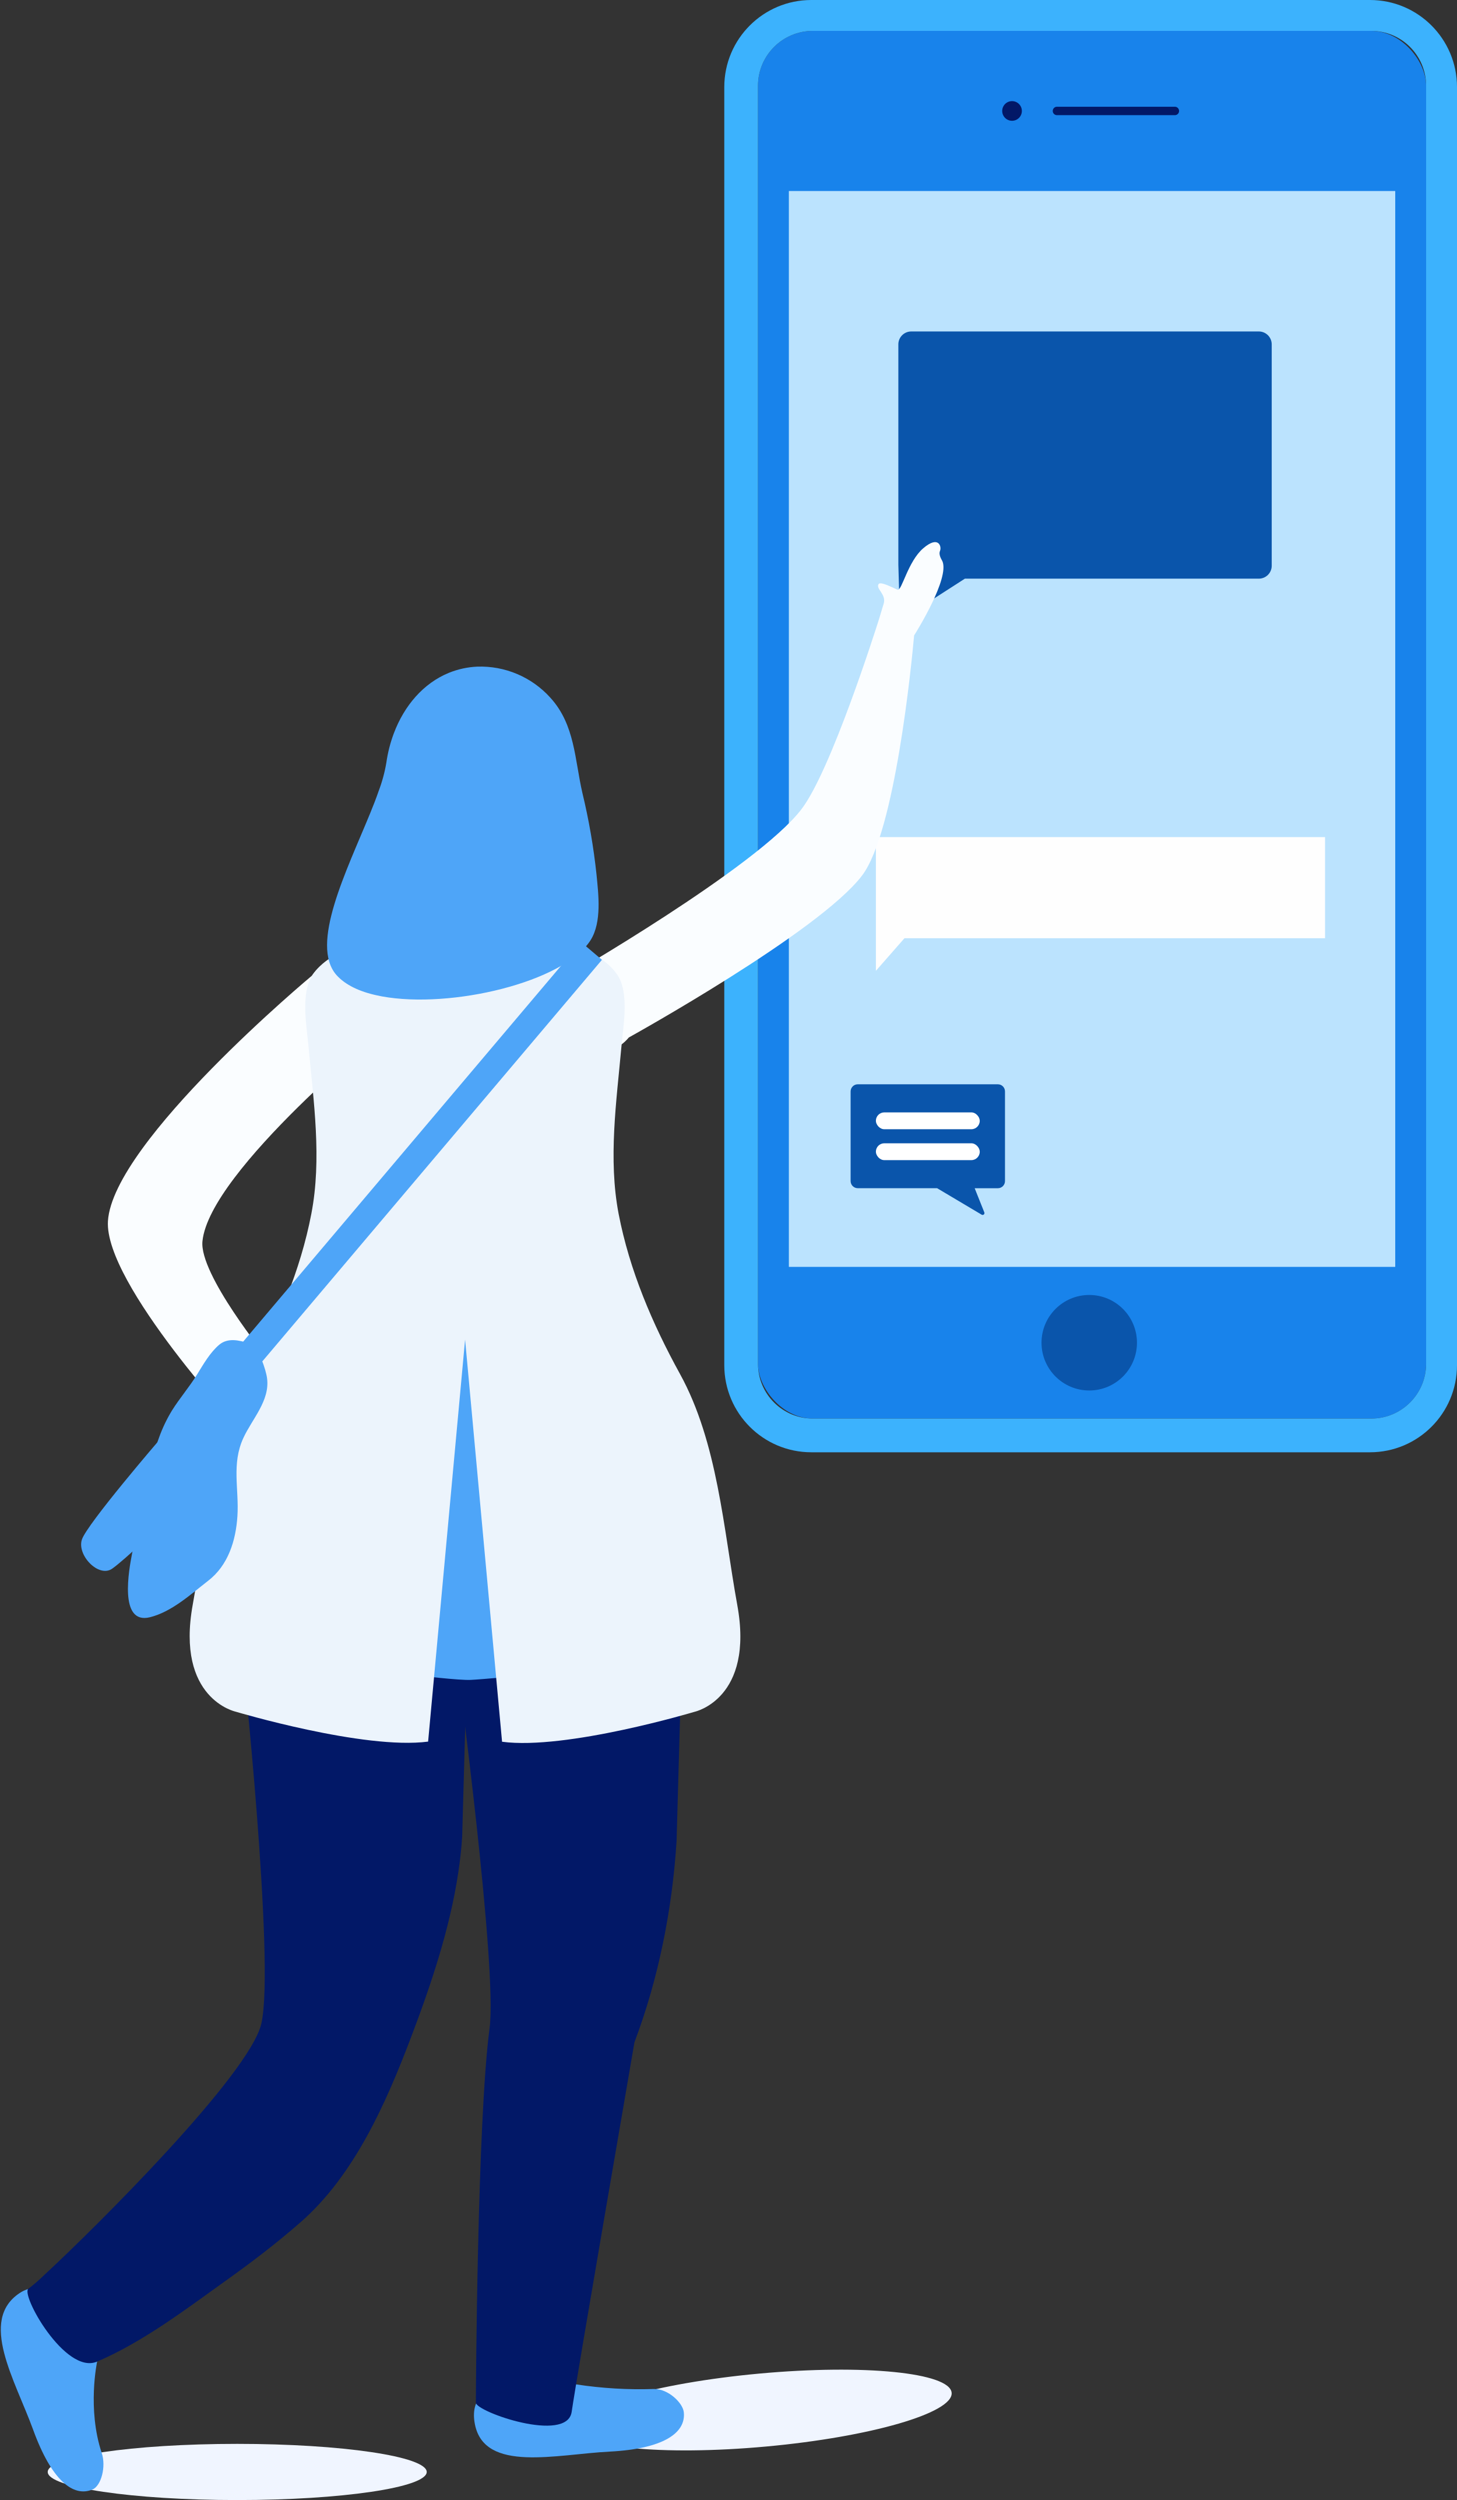<?xml version="1.0" encoding="UTF-8"?>
<svg width="519px" height="890px" viewBox="0 0 519 890" version="1.1" xmlns="http://www.w3.org/2000/svg" xmlns:xlink="http://www.w3.org/1999/xlink">
    <rect x="0" y="0" width="519" height="890" fill="#333333" stroke="none"/>
    <!-- Generator: Sketch 48.1 (47250) - http://www.bohemiancoding.com/sketch -->
    <title>4</title>
    <desc>Created with Sketch.</desc>
    <defs></defs>
    <g id="Page-1" stroke="none" stroke-width="1" fill="none" fill-rule="evenodd">
        <g id="4">
            <g id="Layer_2" transform="translate(258, 0)">
                <rect id="Rectangle-path" fill="#1883EB" fill-rule="nonzero" x="12" y="11" width="238" height="494" rx="19.52"></rect>
                <path d="M230,0 L31,0 C13.879,-2.84217094e-14 -1.13686838e-13,13.879 -1.13686838e-13,31 L-1.13686838e-13,486 C-2.27373675e-13,503.121 13.879,517 31,517 L230,517 C247.121,517 261,503.121 261,486 L261,31 C261,13.879 247.121,-2.84217094e-14 230,0 Z M230.46,505 L31.54,505 C20.748,505 12,496.252 12,485.46 L12,30.54 C12,19.748 20.748,11 31.54,11 L230.46,11 C241.252,11 250,19.748 250,30.54 L250,485.46 C250,496.252 241.252,505 230.46,505 Z" id="Shape" fill="#3CB2FD" fill-rule="nonzero"></path>
                <circle id="Oval" fill="#0A55AB" fill-rule="nonzero" cx="130" cy="478" r="17"></circle>
                <rect id="Rectangle-path" fill="#BBE3FE" fill-rule="nonzero" x="23" y="68" width="216" height="383"></rect>
                <path d="M118.5,39.5 L160.5,39.5" id="Shape" stroke="#021867" stroke-width="3" stroke-linecap="round"></path>
                <circle id="Oval" fill="#021867" fill-rule="nonzero" cx="102.5" cy="39.5" r="3.5"></circle>
                <path d="M62.58,220.86 L85.7,206 L190.41,206 C192.945,206 195,203.945 195,201.41 L195,122.59 C195,120.055 192.945,118 190.41,118 L66.59,118 C64.055,118 62,120.055 62,122.59 L62,201" id="Shape" fill="#0A55AB" fill-rule="nonzero"></path>
                <polygon id="Shape" fill="#FEFEFE" fill-rule="nonzero" points="214 298 54 298 54 345.61 64.18 334 214 334"></polygon>
                <path d="M97.46,386 L47.54,386 C46.137,386 45,387.137 45,388.54 L45,420.45 C45,421.853 46.137,422.99 47.54,422.99 L75.81,422.99 L91.68,432.42 C91.923,432.563 92.23,432.537 92.444,432.354 C92.659,432.171 92.733,431.872 92.63,431.61 L89.19,423 L97.45,423 C98.853,423 99.99,421.863 99.99,420.46 L99.99,388.54 C99.99,387.141 98.859,386.006 97.46,386 Z" id="Shape" fill="#0A55AB" fill-rule="nonzero"></path>
                <rect id="Rectangle-path" fill="#FFFFFF" fill-rule="nonzero" x="54" y="396" width="37" height="6" rx="3"></rect>
                <rect id="Rectangle-path" fill="#FFFFFF" fill-rule="nonzero" x="54" y="407" width="37" height="6" rx="3"></rect>
            </g>
            <ellipse id="Oval" fill="#F0F5FF" fill-rule="nonzero" transform="translate(271.766, 857.954) rotate(-5.23) translate(-271.766, -857.954) " cx="271.766" cy="857.954" rx="67.5" ry="13.04"></ellipse>
            <ellipse id="Oval" fill="#F0F5FF" fill-rule="nonzero" cx="84.5" cy="880" rx="67.5" ry="10"></ellipse>
            <path d="M36.23,873.22 C30.99,857.5 34.6,840.71 34.6,840.71 C34.6,840.71 21.6,806.58 6.97,816.33 C-7.66,826.08 5.34,847.21 11.85,865.09 C18.36,882.97 26.12,889.17 32.98,886.22 C36.06,884.9 37.86,878.09 36.23,873.22 Z" id="Shape" fill="#4EA5F8" fill-rule="nonzero"></path>
            <path d="M232.9,850.46 C223.659,850.772 214.41,850.226 205.27,848.83 C205.27,848.83 164.64,840.7 169.18,863.1 C172.67,880.33 198.18,873.72 217.18,872.75 C236.18,871.78 244.38,866.18 243.58,858.75 C243.26,855.43 238,850.34 232.9,850.46 Z" id="Shape" fill="#4EA5F8" fill-rule="nonzero"></path>
            <path d="M166.26,595.29 L164.63,653.8 C164.37,658.04 163.9,662.3 163.25,666.56 C160.25,686.67 153.45,706.79 146.36,725.41 C137.53,748.62 126.27,774.25 107.19,790.99 C107.01,791.15 106.83,791.3 106.65,791.45 C98.33,798.72 89.55,805.4 80.58,811.8 C66.23,822.06 50.92,833.73 34.58,840.71 C23.2,845.59 6.95,816.33 10.2,814.71 C12.216,813.165 14.133,811.495 15.94,809.71 C34.16,792.89 88.94,738.41 93.09,720.41 C95.63,709.41 93.77,675.23 91.42,644.88 C89.23,616.79 86.59,592.01 86.59,592.01 L166.26,595.29 Z" id="Shape" fill="#021867" fill-rule="nonzero"></path>
            <path d="M174.39,722.06 C177.25,700.56 163.01,593.66 163.01,593.66 L242.65,596.91 L241,655.42 C239.48,679.7 234.56,704.42 226,727.03 C226,727.03 205.26,847.21 203.64,858.58 C202.02,869.95 169.51,858.58 169.51,855.33 C169.51,852.08 170,755.11 174.39,722.06 Z" id="Shape" fill="#021867" fill-rule="nonzero"></path>
            <path d="M325.62,226.21 C324.71,236.31 318.85,296.21 307.08,311.68 C291.8,331.82 224,369.33 224,369.33 C220.33,373.745 214.538,375.796 208.907,374.674 C203.277,373.553 198.713,369.438 197.015,363.954 C195.317,358.47 196.758,352.497 200.77,348.39 C200.77,348.39 269.77,308.7 285.52,288.03 C295.95,274.4 311.79,224.58 313.07,220.55 L313.15,220.29 C313.42,219.37 314.34,216.29 314.74,215.03 C315.88,211.58 311.88,209.67 312.95,207.94 C313.63,206.85 318.21,209.32 319.71,209.94 C321.21,210.56 323.34,199.94 328.85,195.2 C334.36,190.46 335.48,194.59 334.85,196.09 C334.22,197.59 335.5,199.31 335.72,199.84 C338.22,205.94 326.71,224.48 325.62,226.21 Z" id="Shape" fill="#FAFDFF" fill-rule="nonzero"></path>
            <path d="M95.09,483.28 L86.45,510 C86.45,510 37.06,457 38.45,434.69 C40.25,406.34 111.1,347.34 111.1,347.34 C116.087,339.879 126.179,337.873 133.64,342.86 C141.101,347.847 143.107,357.939 138.12,365.4 C138.12,365.4 74.67,416.72 72.12,441.84 C70.88,453.62 95.09,483.28 95.09,483.28 Z" id="Shape" fill="#FAFDFF" fill-rule="nonzero"></path>
            <path d="M167.65,418.17 L149.35,596.51 C149.35,596.51 163.44,598.22 167.64,598.03 C171.84,597.84 185.93,596.51 185.93,596.51 L167.65,418.17 Z" id="Shape" fill="#4EA5F8" fill-rule="nonzero"></path>
            <path d="M247.44,609.38 C247.44,609.38 201.71,623.1 178.84,620.05 L165.67,476.88 L152.5,620 C129.63,623 83.9,609.33 83.9,609.33 C83.9,609.33 62.56,604.76 68.66,571.22 C73.55,544.28 75.6,513.52 89.04,489.12 C98.89,471.22 107.04,452.25 110.9,432.12 C114.68,412.53 111.72,392.26 109.9,372.59 C109.26,365.49 107,353.59 111.3,347.13 C117.4,337.98 132.64,333.41 149.41,336.46 L181.85,336.46 C198.62,333.46 213.85,337.98 219.96,347.13 C224.26,353.58 221.96,365.48 221.36,372.59 C219.58,392.25 216.62,412.53 220.36,432.12 C224.25,452.24 232.36,471.22 242.22,489.12 C255.66,513.52 257.71,544.29 262.6,571.22 C268.78,604.8 247.44,609.38 247.44,609.38 Z" id="Shape" fill="#ECF4FC" fill-rule="nonzero"></path>
            <path d="M210.4,334.65 C200.96,349.65 160.63,359.22 136.04,354.71 C135.46,354.6 134.85,354.48 134.28,354.35 C128,353 123,350.61 119.87,347.13 C110.25,336.22 123.46,310.02 131.87,289.48 C132.99,286.75 134.02,284.12 134.87,281.63 C136.117,278.359 137.038,274.972 137.62,271.52 C138.123,267.943 139.018,264.431 140.29,261.05 C144.01,251.18 150.82,243.24 159.88,239.53 C163.084,238.228 166.486,237.481 169.94,237.32 C179.884,236.958 189.473,241.037 196.11,248.45 C204.84,258.07 204.71,270.45 207.47,282.35 C209.761,291.841 211.432,301.472 212.47,311.18 C213.17,318.31 214.43,328.21 210.4,334.65 Z" id="Shape" fill="#4EA5F8" fill-rule="nonzero"></path>
            <rect id="Rectangle-path" fill="#4EA5F8" fill-rule="nonzero" transform="translate(148.122, 412.485) rotate(-49.76) translate(-148.122, -412.485) " x="51.247" y="407.61" width="193.75" height="9.75"></rect>
            <path d="M88.79,478.26 C92.13,479.37 94.79,487.81 95.13,490.67 C96.19,498.61 89.8,505.15 86.69,511.9 C82.4,521.21 85.19,530.07 84.57,539.73 C84.01,548.43 81.29,557.23 74.16,562.73 C67.99,567.53 61.16,573.82 53.39,575.73 C42.21,578.47 45.98,558.57 47.03,553.15 C49.69,539.42 51.81,524.81 56.68,511.69 C57.874,508.372 59.398,505.183 61.23,502.17 C63.97,497.77 67.48,493.73 70.23,489.26 C72.46,485.64 74.82,481.48 78.11,478.7 C81.16,476.17 85.17,477.06 88.79,478.26 Z" id="Shape" fill="#4EA5F8" fill-rule="nonzero"></path>
            <path d="M57.11,512.21 C57.11,512.21 31.01,542.5 29.17,548.07 C27.33,553.64 35.17,561.79 39.95,558.44 C44.73,555.09 57.54,542.64 57.54,542.64 L57.11,512.21 Z" id="Shape" fill="#4EA5F8" fill-rule="nonzero"></path>
        </g>
    </g>
</svg>